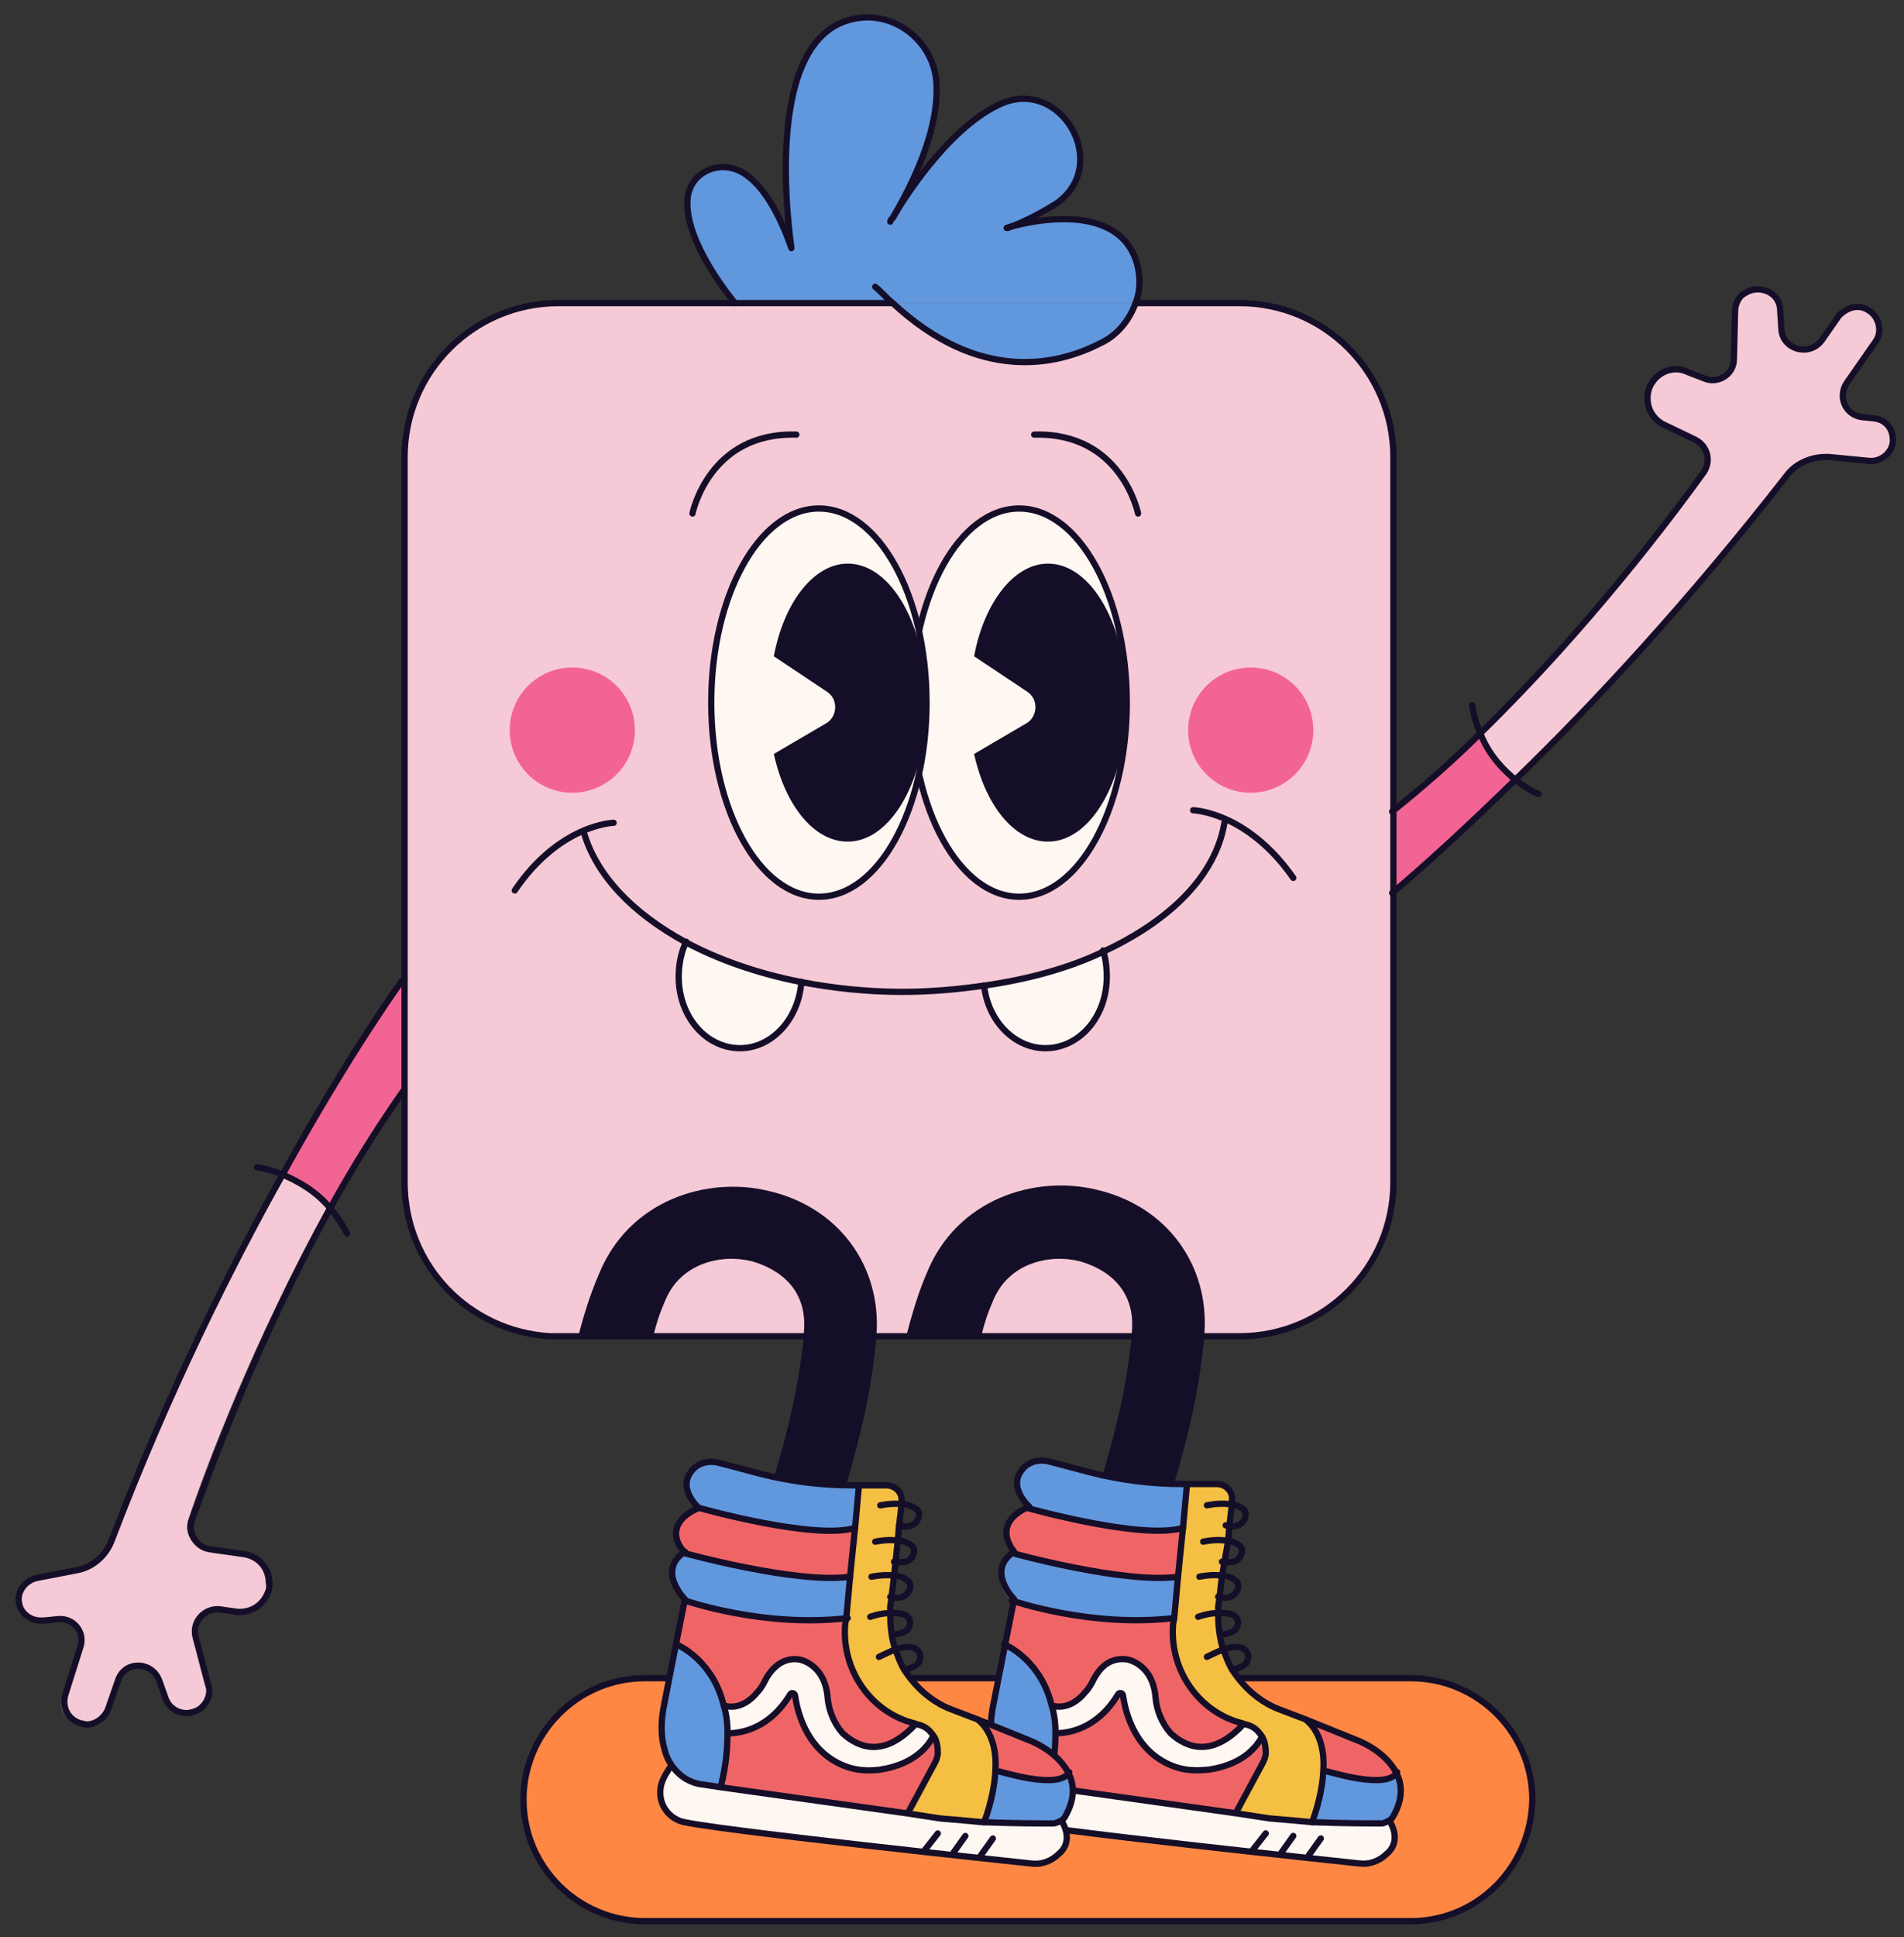 <svg width="118" height="120" viewBox="0 0 118 120" fill="none" xmlns="http://www.w3.org/2000/svg">
<rect x="0" y="0" width="118" height="120" fill="#333333" stroke="none"/>
<path d="M87.442 119.001H39.968C35.857 119.001 32.443 115.665 32.443 111.476C32.443 107.365 35.779 103.952 39.968 103.952H87.442C91.553 103.952 94.967 107.288 94.967 111.476C94.889 115.665 91.553 119.001 87.442 119.001Z" fill="#FF8744" stroke="#150E28" stroke-width="0.388" stroke-miterlimit="10" stroke-linecap="round" stroke-linejoin="round"/>
<path d="M50.052 69.508C50.052 69.508 52.224 73.542 55.482 69.508C55.482 69.508 58.275 73.542 60.99 69.508" stroke="#150E28" stroke-width="0.388" stroke-miterlimit="10" stroke-linecap="round" stroke-linejoin="round"/>
<path d="M24.997 60.739V67.488H24.919C23.29 69.815 21.816 72.297 20.42 74.702C19.489 73.616 18.403 73.073 17.55 72.685C21.738 65.083 24.919 60.739 24.919 60.739H24.997Z" fill="#F26493"/>
<path d="M91.786 45.535C92.407 46.854 93.26 47.707 93.958 48.328C90.778 51.431 88.14 53.758 86.279 55.387V50.5C88.218 48.871 90.08 47.242 91.786 45.535Z" fill="#F26493"/>
<path d="M16.464 98.673C16.153 99.526 15.377 99.992 14.524 99.914L13.438 99.759C12.507 99.681 11.732 100.535 11.964 101.466L12.74 104.413C12.74 104.569 12.818 104.646 12.818 104.801C12.818 105.422 12.43 105.965 11.809 106.12C11.111 106.353 10.335 105.965 10.103 105.267L9.715 104.181C9.327 102.94 7.62 103.017 7.155 104.181L6.534 105.965C6.302 106.508 5.836 106.896 5.216 106.896C5.06 106.896 4.983 106.896 4.828 106.818C4.052 106.585 3.587 105.81 3.897 105.034L4.828 102.086C5.138 101.155 4.362 100.225 3.354 100.38L2.578 100.457C2.501 100.457 2.423 100.457 2.345 100.457C1.725 100.457 1.104 99.992 1.027 99.371C0.872 98.673 1.415 97.975 2.113 97.82L4.517 97.354C5.526 97.199 6.379 96.424 6.767 95.493C10.335 86.339 14.214 78.582 17.394 72.764C18.248 73.152 19.334 73.695 20.265 74.781C15.765 82.926 12.74 90.916 11.654 94.174C11.421 94.95 11.887 95.803 12.74 95.958L14.912 96.268C15.843 96.424 16.464 97.199 16.464 98.052C16.541 98.285 16.541 98.44 16.464 98.673Z" fill="#F6C9D6"/>
<path d="M116.299 21.179L114.515 23.739C113.972 24.592 114.437 25.678 115.446 25.834L116.222 25.911C116.92 25.989 117.385 26.609 117.385 27.23C117.385 27.307 117.385 27.307 117.385 27.385C117.308 28.083 116.609 28.626 115.911 28.549L113.507 28.316C112.421 28.238 111.412 28.626 110.792 29.479C104.741 37.237 98.845 43.52 94.036 48.252C93.338 47.709 92.407 46.778 91.864 45.459C98.535 38.943 103.655 32.117 105.672 29.324C106.137 28.626 105.904 27.695 105.129 27.307L103.189 26.377C102.569 26.066 102.181 25.446 102.181 24.747C102.181 24.36 102.259 24.049 102.491 23.739C102.957 23.041 103.888 22.808 104.663 23.118L105.672 23.506C106.525 23.894 107.533 23.274 107.533 22.343L107.611 19.317C107.611 18.93 107.766 18.619 107.999 18.387C108.232 18.154 108.619 17.999 109.007 17.999C109.783 17.999 110.404 18.619 110.404 19.317L110.481 20.481C110.559 21.722 112.188 22.265 112.964 21.179L114.05 19.628C114.282 19.24 114.748 19.085 115.213 19.085C115.446 19.085 115.679 19.162 115.911 19.317C116.532 19.705 116.687 20.558 116.299 21.179Z" fill="#F6C9D6"/>
<path d="M86.279 55.311V73.231C86.279 78.505 82.012 82.772 76.737 82.772H34.538C34.383 82.772 34.15 82.772 33.995 82.772C28.953 82.462 24.997 78.35 24.997 73.231V67.49V60.741V28.316C24.997 23.041 29.263 18.775 34.538 18.775H76.737C82.012 18.775 86.279 23.041 86.279 28.316V50.424V55.311Z" fill="#F6C9D6"/>
<path d="M24.919 60.742C24.919 60.742 21.738 65.087 17.55 72.689C14.291 78.507 10.413 86.264 6.922 95.417C6.534 96.426 5.681 97.124 4.673 97.279L2.268 97.744C1.57 97.9 1.027 98.598 1.182 99.296C1.259 99.916 1.88 100.382 2.501 100.382C2.578 100.382 2.656 100.382 2.733 100.382L3.509 100.304C4.517 100.149 5.293 101.08 4.983 102.011L4.052 104.959C3.819 105.734 4.207 106.51 4.983 106.743C5.138 106.743 5.216 106.82 5.371 106.82C5.914 106.82 6.457 106.433 6.689 105.89L7.31 104.105C7.698 102.864 9.404 102.864 9.87 104.105L10.258 105.191C10.491 105.89 11.266 106.277 11.964 106.045C12.585 105.89 12.973 105.269 12.973 104.726C12.973 104.648 12.973 104.493 12.895 104.338L12.12 101.39C11.887 100.459 12.662 99.606 13.593 99.684L14.679 99.839C15.533 99.916 16.308 99.451 16.619 98.598C16.696 98.443 16.696 98.21 16.696 98.055C16.696 97.201 16.076 96.426 15.145 96.27L12.973 95.96C12.12 95.805 11.654 94.952 11.887 94.176C13.05 90.918 15.998 82.928 20.497 74.783C21.816 72.378 23.367 69.896 24.997 67.569" stroke="#150E28" stroke-width="0.388" stroke-miterlimit="10" stroke-linecap="round" stroke-linejoin="round"/>
<path d="M15.921 72.301C15.921 72.301 16.619 72.378 17.55 72.766C18.403 73.154 19.489 73.697 20.42 74.783C20.808 75.249 21.195 75.791 21.506 76.412" stroke="#150E28" stroke-width="0.388" stroke-miterlimit="10" stroke-linecap="round" stroke-linejoin="round"/>
<path d="M86.279 55.312C88.14 53.76 90.778 51.355 93.958 48.252C98.768 43.598 104.663 37.237 110.714 29.48C111.334 28.627 112.421 28.239 113.429 28.316L115.834 28.549C116.532 28.627 117.23 28.084 117.308 27.386C117.308 27.308 117.308 27.308 117.308 27.23C117.308 26.532 116.842 25.989 116.144 25.912L115.368 25.834C114.36 25.679 113.894 24.593 114.437 23.74L116.222 21.18C116.687 20.559 116.454 19.628 115.834 19.241C115.601 19.085 115.368 19.008 115.136 19.008C114.67 19.008 114.282 19.241 113.972 19.551L112.886 21.102C112.11 22.111 110.481 21.645 110.404 20.404L110.326 19.241C110.326 18.465 109.705 17.922 108.93 17.922C108.542 17.922 108.232 18.077 107.921 18.31C107.689 18.542 107.533 18.93 107.533 19.241L107.456 22.266C107.456 23.197 106.447 23.817 105.594 23.429L104.586 23.041C103.81 22.654 102.879 22.964 102.414 23.662C102.181 23.972 102.103 24.36 102.103 24.671C102.103 25.369 102.491 25.989 103.112 26.3L105.051 27.23C105.827 27.618 106.06 28.549 105.594 29.247C103.577 32.04 98.457 38.866 91.786 45.382C90.08 47.089 88.218 48.718 86.279 50.269" stroke="#150E28" stroke-width="0.388" stroke-miterlimit="10" stroke-linecap="round" stroke-linejoin="round"/>
<path d="M95.355 49.182C95.355 49.182 94.734 48.95 93.958 48.329C93.26 47.786 92.329 46.855 91.786 45.536C91.553 44.993 91.321 44.373 91.243 43.675" stroke="#150E28" stroke-width="0.388" stroke-miterlimit="10" stroke-linecap="round" stroke-linejoin="round"/>
<path d="M47.958 91.537C49.199 87.426 49.587 84.944 49.82 82.772C49.82 82.694 49.82 82.617 49.82 82.539C50.13 79.281 47.415 78.35 46.562 78.118C44.622 77.652 42.14 78.273 41.209 80.6C40.899 81.298 40.666 81.996 40.511 82.694H36.4C36.245 82.694 36.012 82.694 35.857 82.694C36.167 81.531 36.555 80.212 37.098 78.971C38.959 74.316 43.847 72.843 47.648 73.773C51.992 74.782 54.629 78.428 54.319 82.694C54.319 82.772 54.319 82.849 54.319 82.849C54.086 85.177 53.698 87.736 52.457 91.925L47.958 91.537Z" fill="#150E28"/>
<path d="M61.998 109.3C62.464 109.998 63.162 110.386 64.015 110.541L65.024 110.696L76.66 112.325L78.677 112.636C79.607 112.713 80.538 112.791 81.314 112.868C83.409 113.024 84.882 112.946 85.658 112.946C85.813 112.946 85.968 112.868 86.046 112.791C86.589 113.722 86.356 114.342 85.891 114.808C85.425 115.273 84.805 115.428 84.184 115.428C84.184 115.428 63.55 113.256 62.386 112.791C61.378 112.403 60.913 111.317 61.3 110.308C61.611 109.765 61.921 109.378 61.998 109.3Z" fill="#FEF7F2"/>
<path d="M69.601 105.032C69.601 104.877 69.368 104.877 69.29 104.955C68.049 107.049 66.187 107.359 65.412 107.359C65.412 106.739 65.334 106.196 65.179 105.73H65.257C65.257 105.73 66.265 106.118 67.273 104.877C67.506 104.644 67.661 104.334 67.816 104.024C68.049 103.636 68.592 102.705 69.833 102.86C69.833 102.86 71.462 103.093 71.618 105.265C71.695 106.041 72.005 106.816 72.548 107.437C73.479 108.29 75.031 108.988 76.97 106.971V106.894C77.047 106.894 77.125 106.971 77.203 106.971C77.591 107.049 77.901 107.282 78.056 107.514C77.203 108.988 75.806 109.454 74.798 109.531C74.1 109.609 73.402 109.609 72.704 109.376C70.376 108.6 69.756 106.118 69.601 105.032Z" fill="#FEF7F2"/>
<path d="M86.589 109.765C85.968 110.929 82.245 109.688 82.09 109.688C82.167 108.524 81.935 107.283 81.004 106.507L84.262 107.826C84.184 107.826 85.891 108.446 86.589 109.765Z" fill="#EF6565"/>
<path d="M69.29 104.955C69.368 104.8 69.601 104.878 69.601 105.033C69.756 106.119 70.376 108.601 72.859 109.455C73.557 109.687 74.255 109.687 74.953 109.61C75.962 109.455 77.435 108.989 78.211 107.593C78.521 107.903 78.599 108.369 78.599 108.834C78.599 108.989 78.521 109.222 78.444 109.377L76.815 112.402L65.179 110.773V110.696C65.489 109.455 65.644 108.369 65.567 107.438C66.187 107.36 68.049 107.05 69.29 104.955Z" fill="#EF6565"/>
<path d="M73.324 94.639L73.014 97.665C69.678 98.13 62.697 96.191 62.697 96.191C62.697 96.191 61.145 94.484 63.627 93.398C63.627 93.398 70.764 95.338 73.324 94.639Z" fill="#EF6565"/>
<path d="M69.833 102.86C68.592 102.705 68.049 103.558 67.816 104.023C67.661 104.334 67.506 104.566 67.273 104.877C66.265 106.04 65.257 105.73 65.257 105.73H65.179C64.481 103.092 62.541 102.084 62.231 101.929L62.774 99.214C62.774 99.214 67.661 100.92 72.859 100.3H72.936L72.859 100.765C72.626 103.558 74.41 106.195 77.125 106.894V106.971C75.108 108.988 73.557 108.29 72.704 107.437C72.083 106.894 71.85 106.118 71.773 105.265C71.462 103.092 69.833 102.86 69.833 102.86Z" fill="#EF6565"/>
<path d="M73.091 97.664L73.402 94.638L73.634 92.078V92.001H75.341C75.884 92.001 76.349 92.466 76.272 93.009V93.242L76.117 94.561L76.039 95.492L75.806 97.664L75.651 98.982L75.574 99.525C75.574 99.68 75.574 99.758 75.574 99.913C75.574 100.689 75.651 101.465 75.884 102.163C76.039 102.551 76.194 103.016 76.427 103.404C77.125 104.49 78.133 105.421 79.375 105.886L81.004 106.507C81.935 107.283 82.167 108.524 82.09 109.687C82.012 111.316 81.392 112.868 81.392 112.868C80.616 112.79 79.685 112.713 78.754 112.635L76.737 112.325L78.366 109.299C78.444 109.144 78.521 108.912 78.521 108.756C78.599 108.291 78.444 107.826 78.133 107.515C77.901 107.283 77.668 107.05 77.28 106.972C77.203 106.972 77.125 106.895 77.047 106.895C74.332 106.119 72.548 103.559 72.781 100.767L72.859 100.301L73.091 97.664Z" fill="#F4BF42"/>
<path d="M81.392 112.792C81.392 112.792 82.012 111.241 82.09 109.612C82.245 109.689 85.968 110.853 86.589 109.689C86.977 110.387 87.054 111.318 86.434 112.404C86.356 112.559 86.279 112.637 86.124 112.715C85.968 112.792 85.813 112.87 85.736 112.87C84.96 112.947 83.409 112.947 81.392 112.792Z" fill="#6197DD"/>
<path d="M64.015 110.541C63.162 110.464 62.464 109.998 61.998 109.3C61.843 109.067 61.688 108.757 61.611 108.447C61.378 107.671 61.3 106.74 61.611 105.344L62.309 101.776C62.697 101.931 64.636 102.939 65.257 105.577C65.412 106.042 65.489 106.663 65.489 107.206C65.489 108.136 65.412 109.222 65.101 110.464V110.541H64.015Z" fill="#6197DD"/>
<path d="M62.697 96.188C62.697 96.188 69.678 98.127 73.014 97.662L72.781 100.221H72.704C67.506 100.842 62.619 99.135 62.619 99.135C62.619 99.135 60.99 97.351 62.697 96.188Z" fill="#6197DD"/>
<path d="M67.506 91.303C69.368 91.768 71.23 92.001 73.169 92.001H73.557V92.078L73.324 94.638C70.764 95.414 63.627 93.397 63.627 93.397C63.627 93.397 62.309 92.234 63.162 91.147C63.55 90.605 64.248 90.449 64.869 90.605L67.506 91.303Z" fill="#6197DD"/>
<path d="M75.729 97.665L75.574 98.984L75.496 99.527C75.496 99.682 75.496 99.76 75.496 99.915C75.496 100.691 75.574 101.467 75.806 102.165C75.962 102.553 76.117 103.018 76.349 103.406C77.047 104.492 78.056 105.423 79.297 105.888L80.926 106.509L84.184 107.827C84.184 107.827 85.813 108.448 86.511 109.767C86.899 110.465 86.977 111.396 86.356 112.482C86.279 112.637 86.201 112.715 86.046 112.792C85.891 112.87 85.736 112.947 85.658 112.947C84.882 112.947 83.409 112.947 81.314 112.87C80.538 112.792 79.607 112.715 78.677 112.637L76.66 112.327L65.024 110.698L64.015 110.542C63.162 110.465 62.464 109.999 61.998 109.301C61.843 109.069 61.688 108.758 61.611 108.448C61.378 107.672 61.3 106.741 61.611 105.345L62.309 101.777L62.852 99.062C62.852 99.062 61.068 97.278 62.852 96.114C62.852 96.114 61.3 94.407 63.783 93.321C63.783 93.321 62.464 92.158 63.317 91.072C63.705 90.529 64.403 90.374 65.024 90.529L67.661 91.227C69.523 91.692 71.385 91.925 73.324 91.925H73.712H75.418C75.962 91.925 76.427 92.391 76.349 92.934V93.166L76.194 94.485L76.117 95.416L75.729 97.665Z" stroke="#150E28" stroke-width="0.388" stroke-miterlimit="10" stroke-linecap="round" stroke-linejoin="round"/>
<path d="M61.921 109.377C61.921 109.377 61.611 109.765 61.378 110.308C60.99 111.317 61.456 112.403 62.464 112.791C63.627 113.256 84.262 115.428 84.262 115.428C84.882 115.506 85.503 115.273 85.968 114.808C86.434 114.42 86.666 113.721 86.124 112.791" stroke="#150E28" stroke-width="0.388" stroke-miterlimit="10" stroke-linecap="round" stroke-linejoin="round"/>
<path d="M73.557 92L73.324 94.56L73.014 97.585L72.781 100.145L72.704 100.61C72.471 103.403 74.255 106.04 76.97 106.739C77.047 106.739 77.125 106.816 77.203 106.816C77.591 106.894 77.901 107.126 78.056 107.359C78.366 107.669 78.444 108.135 78.444 108.6C78.444 108.756 78.366 108.988 78.289 109.143L76.66 112.169" stroke="#150E28" stroke-width="0.388" stroke-miterlimit="10" stroke-linecap="round" stroke-linejoin="round"/>
<path d="M80.926 106.51C81.857 107.285 82.09 108.527 82.012 109.69C81.935 111.319 81.314 112.871 81.314 112.871" stroke="#150E28" stroke-width="0.388" stroke-miterlimit="10" stroke-linecap="round" stroke-linejoin="round"/>
<path d="M86.589 109.767C85.968 110.93 82.245 109.689 82.09 109.689" stroke="#150E28" stroke-width="0.388" stroke-miterlimit="10" stroke-linecap="round" stroke-linejoin="round"/>
<path d="M63.627 93.397C63.627 93.397 70.764 95.414 73.324 94.638" stroke="#150E28" stroke-width="0.388" stroke-miterlimit="10" stroke-linecap="round" stroke-linejoin="round"/>
<path d="M62.697 96.192C62.697 96.192 69.678 98.131 73.014 97.666" stroke="#150E28" stroke-width="0.388" stroke-miterlimit="10" stroke-linecap="round" stroke-linejoin="round"/>
<path d="M62.697 99.138C62.697 99.138 67.584 100.845 72.781 100.224" stroke="#150E28" stroke-width="0.388" stroke-miterlimit="10" stroke-linecap="round" stroke-linejoin="round"/>
<path d="M62.231 101.855C62.619 102.01 64.558 103.018 65.179 105.656C65.334 106.121 65.412 106.742 65.412 107.285C65.412 108.216 65.334 109.302 65.024 110.543" stroke="#150E28" stroke-width="0.388" stroke-miterlimit="10" stroke-linecap="round" stroke-linejoin="round"/>
<path d="M77.591 114.652L78.444 113.566" stroke="#150E28" stroke-width="0.388" stroke-miterlimit="10" stroke-linecap="round" stroke-linejoin="round"/>
<path d="M79.375 114.807L80.15 113.721" stroke="#150E28" stroke-width="0.388" stroke-miterlimit="10" stroke-linecap="round" stroke-linejoin="round"/>
<path d="M81.081 114.965L81.857 113.879" stroke="#150E28" stroke-width="0.388" stroke-miterlimit="10" stroke-linecap="round" stroke-linejoin="round"/>
<path d="M65.257 105.655C65.257 105.655 66.265 106.042 67.273 104.801C67.506 104.569 67.661 104.258 67.816 103.948C68.049 103.56 68.592 102.629 69.833 102.784C69.833 102.784 71.462 103.017 71.618 105.189C71.695 105.965 72.005 106.741 72.548 107.361C73.479 108.214 75.031 108.913 76.97 106.896" stroke="#150E28" stroke-width="0.388" stroke-miterlimit="10" stroke-linecap="round" stroke-linejoin="round"/>
<path d="M65.412 107.361C66.187 107.361 67.972 107.128 69.29 104.956C69.368 104.801 69.601 104.879 69.601 105.034C69.756 106.12 70.376 108.602 72.859 109.455C73.557 109.688 74.255 109.688 74.953 109.61C75.962 109.455 77.435 108.99 78.211 107.594" stroke="#150E28" stroke-width="0.388" stroke-miterlimit="10" stroke-linecap="round" stroke-linejoin="round"/>
<path d="M74.798 93.243C74.798 93.243 75.496 93.088 76.117 93.165C76.505 93.165 76.892 93.32 77.125 93.553C77.28 93.786 77.203 94.096 76.97 94.329C76.815 94.484 76.504 94.639 75.962 94.484" stroke="#150E28" stroke-width="0.388" stroke-miterlimit="10" stroke-linecap="round" stroke-linejoin="round"/>
<path d="M74.565 95.495C74.565 95.495 75.263 95.34 75.884 95.417C76.272 95.417 76.66 95.572 76.892 95.805C77.048 96.038 76.97 96.348 76.737 96.581C76.582 96.736 76.272 96.814 75.729 96.736" stroke="#150E28" stroke-width="0.388" stroke-miterlimit="10" stroke-linecap="round" stroke-linejoin="round"/>
<path d="M74.332 97.665C74.332 97.665 75.031 97.51 75.651 97.587C76.039 97.587 76.427 97.742 76.66 97.975C76.815 98.208 76.737 98.518 76.504 98.751C76.349 98.906 76.039 99.061 75.496 98.906" stroke="#150E28" stroke-width="0.388" stroke-miterlimit="10" stroke-linecap="round" stroke-linejoin="round"/>
<path d="M74.255 100.149C74.255 100.149 74.876 99.916 75.496 99.916C75.962 99.916 76.349 99.916 76.582 100.149C76.815 100.382 76.737 100.692 76.582 100.925C76.427 101.08 76.117 101.235 75.651 101.235" stroke="#150E28" stroke-width="0.388" stroke-miterlimit="10" stroke-linecap="round" stroke-linejoin="round"/>
<path d="M74.798 102.629C74.798 102.629 75.263 102.397 75.806 102.164C76.272 102.009 76.815 101.931 77.125 102.164C77.358 102.319 77.435 102.629 77.28 102.94C77.125 103.172 76.892 103.328 76.427 103.405" stroke="#150E28" stroke-width="0.388" stroke-miterlimit="10" stroke-linecap="round" stroke-linejoin="round"/>
<path d="M68.282 91.538C69.523 87.427 69.911 84.945 70.144 82.773C70.144 82.695 70.144 82.618 70.144 82.54C70.454 79.282 67.739 78.351 66.886 78.118C64.946 77.653 62.464 78.274 61.533 80.601C61.223 81.299 60.99 81.997 60.835 82.695H56.181C56.491 81.532 56.879 80.135 57.422 78.894C59.283 74.24 64.171 72.766 67.972 73.697C72.316 74.705 74.953 78.351 74.643 82.618C74.643 82.695 74.643 82.773 74.643 82.773C74.41 85.1 74.022 87.66 72.781 91.849L68.282 91.538Z" fill="#150E28"/>
<path d="M41.675 109.304C42.14 110.002 42.838 110.39 43.691 110.545L44.7 110.7L56.336 112.329L58.353 112.639C59.283 112.717 60.214 112.794 60.99 112.872C63.084 113.027 64.636 112.949 65.334 112.949C65.489 112.949 65.644 112.872 65.8 112.794C66.42 113.725 66.11 114.346 65.644 114.811C65.179 115.277 64.558 115.432 63.938 115.432C63.938 115.432 43.304 113.26 42.14 112.794C41.132 112.406 40.666 111.32 41.054 110.312C41.287 109.769 41.597 109.381 41.675 109.304Z" fill="#FEF7F2"/>
<path d="M66.11 112.482C66.032 112.638 65.955 112.715 65.8 112.793C65.644 112.87 65.489 112.948 65.334 112.948C64.636 112.948 63.084 112.948 60.99 112.87C60.99 112.87 61.611 111.319 61.688 109.69C61.843 109.767 65.567 110.931 66.187 109.767C66.575 110.466 66.653 111.396 66.11 112.482Z" fill="#6197DD"/>
<path d="M66.265 109.769C65.644 110.932 61.921 109.691 61.766 109.691C61.843 108.527 61.611 107.286 60.68 106.511L63.938 107.829C63.938 107.829 65.567 108.45 66.265 109.769Z" fill="#EF6565"/>
<path d="M52.767 97.667L53.078 94.642L53.31 92.082V92.004H55.017C55.56 92.004 56.026 92.47 55.948 93.013V93.246L55.793 94.564L55.715 95.495L55.483 97.667L55.327 98.986L55.25 99.529C55.25 99.684 55.25 99.762 55.25 99.917C55.25 100.693 55.327 101.468 55.56 102.166C55.715 102.554 55.87 103.02 56.103 103.408C56.801 104.494 57.81 105.424 59.051 105.89L60.68 106.51C61.611 107.286 61.843 108.527 61.766 109.691C61.688 111.32 61.068 112.871 61.068 112.871C60.292 112.794 59.361 112.716 58.43 112.639L56.413 112.328L58.042 109.303C58.12 109.148 58.197 108.915 58.197 108.76C58.275 108.295 58.12 107.829 57.81 107.519C57.577 107.286 57.267 107.053 56.956 106.976C56.879 106.976 56.801 106.898 56.724 106.898C54.009 106.123 52.224 103.563 52.457 100.77L52.535 100.305L52.767 97.667Z" fill="#F4BF42"/>
<path d="M48.966 104.959C49.044 104.804 49.277 104.881 49.277 105.037C49.432 106.123 50.052 108.605 52.535 109.458C53.233 109.691 53.931 109.691 54.552 109.613C55.56 109.458 57.034 108.993 57.81 107.596C58.12 107.907 58.197 108.372 58.197 108.838C58.197 108.993 58.12 109.225 58.042 109.381L56.413 112.406L44.778 110.777V110.699C45.088 109.458 45.243 108.372 45.165 107.441C45.941 107.364 47.725 107.053 48.966 104.959Z" fill="#EF6565"/>
<path d="M49.509 102.863C48.268 102.708 47.725 103.561 47.492 104.027C47.337 104.337 47.182 104.57 46.95 104.88C45.941 106.044 44.933 105.733 44.933 105.733H44.855C44.157 103.096 42.218 102.088 41.907 101.932L42.45 99.217C42.45 99.217 47.337 100.924 52.535 100.303H52.612L52.535 100.769C52.302 103.561 54.086 106.199 56.801 106.897V106.975C54.784 108.992 53.233 108.293 52.38 107.44C51.759 106.897 51.526 106.121 51.449 105.268C51.138 103.096 49.509 102.863 49.509 102.863Z" fill="#EF6565"/>
<path d="M53 94.643L52.69 97.668C49.354 98.134 42.373 96.195 42.373 96.195C42.373 96.195 40.821 94.488 43.226 93.402C43.304 93.402 50.44 95.341 53 94.643Z" fill="#EF6565"/>
<path d="M49.277 105.036C49.277 104.88 49.044 104.88 48.966 104.958C47.725 107.052 45.864 107.363 45.088 107.363C45.088 106.742 45.01 106.199 44.855 105.734H44.933C44.933 105.734 45.941 106.122 46.95 104.88C47.182 104.648 47.337 104.337 47.492 104.027C47.725 103.639 48.346 102.708 49.509 102.864C49.509 102.864 51.138 103.096 51.294 105.268C51.371 106.044 51.681 106.82 52.224 107.44C53.155 108.294 54.707 108.992 56.646 106.975V106.897C56.724 106.897 56.801 106.975 56.879 106.975C57.267 107.052 57.577 107.285 57.732 107.518C56.879 108.992 55.482 109.457 54.474 109.535C53.776 109.612 53.078 109.612 52.457 109.38C50.052 108.604 49.432 106.122 49.277 105.036Z" fill="#FEF7F2"/>
<path d="M44.7 110.622V110.7L43.691 110.545C42.838 110.467 42.14 110.002 41.675 109.304C41.519 109.071 41.364 108.761 41.287 108.45C41.054 107.675 40.976 106.744 41.287 105.347L41.985 101.779C42.373 101.934 44.312 102.943 44.933 105.58C45.088 106.046 45.165 106.666 45.165 107.209C45.165 108.295 45.01 109.381 44.7 110.622Z" fill="#6197DD"/>
<path d="M42.373 96.191C42.373 96.191 49.354 98.13 52.69 97.665L52.457 100.225H52.38C47.182 100.845 42.295 99.139 42.295 99.139C42.295 99.139 40.666 97.355 42.373 96.191Z" fill="#6197DD"/>
<path d="M47.182 91.306C49.044 91.772 50.906 92.004 52.845 92.004H53.233V92.082L53 94.642C50.363 95.418 43.304 93.401 43.304 93.401C43.304 93.401 41.985 92.237 42.838 91.151C43.226 90.608 43.924 90.453 44.545 90.608L47.182 91.306Z" fill="#6197DD"/>
<path d="M43.302 93.401C43.302 93.401 41.983 92.237 42.837 91.151C43.224 90.608 43.923 90.453 44.543 90.608L47.181 91.306C49.042 91.772 50.904 92.005 52.843 92.005H53.231H54.938C55.481 92.005 55.946 92.47 55.869 93.013V93.246L55.714 94.564L55.636 95.495L55.403 97.667L55.248 98.986L55.171 99.529C55.171 99.684 55.171 99.762 55.171 99.917C55.171 100.693 55.248 101.468 55.481 102.167C55.636 102.554 55.791 103.02 56.024 103.408C56.722 104.494 57.73 105.425 58.972 105.89L60.601 106.511L63.859 107.829C63.859 107.829 65.488 108.45 66.186 109.769C66.574 110.467 66.651 111.398 66.031 112.484C65.953 112.639 65.876 112.716 65.721 112.794C65.565 112.872 65.41 112.949 65.255 112.949C64.557 112.949 63.005 112.949 60.911 112.872C60.135 112.794 59.204 112.716 58.273 112.639L56.257 112.329L44.621 110.7L43.612 110.544C42.759 110.467 42.061 110.001 41.596 109.303C41.44 109.07 41.285 108.76 41.208 108.45C40.975 107.674 40.897 106.743 41.208 105.347L41.906 101.779L42.449 99.064C42.449 99.064 40.665 97.279 42.449 96.116C42.371 96.194 40.82 94.487 43.302 93.401Z" stroke="#150E28" stroke-width="0.388" stroke-miterlimit="10" stroke-linecap="round" stroke-linejoin="round"/>
<path d="M41.597 109.382C41.597 109.382 41.287 109.77 41.054 110.313C40.666 111.322 41.132 112.408 42.14 112.795C43.304 113.261 63.938 115.433 63.938 115.433C64.558 115.51 65.179 115.278 65.644 114.812C66.11 114.424 66.343 113.726 65.799 112.795" stroke="#150E28" stroke-width="0.388" stroke-miterlimit="10" stroke-linecap="round" stroke-linejoin="round"/>
<path d="M53.233 92.005L53 94.564L52.69 97.59L52.457 100.15L52.38 100.615C52.147 103.408 53.931 106.045 56.646 106.743C56.724 106.743 56.801 106.821 56.879 106.821C57.267 106.899 57.577 107.131 57.732 107.364C58.042 107.674 58.12 108.14 58.12 108.605C58.12 108.76 58.042 108.993 57.965 109.148L56.336 112.173" stroke="#150E28" stroke-width="0.388" stroke-miterlimit="10" stroke-linecap="round" stroke-linejoin="round"/>
<path d="M60.602 106.513C61.533 107.288 61.766 108.53 61.688 109.693C61.611 111.322 60.99 112.874 60.99 112.874" stroke="#150E28" stroke-width="0.388" stroke-miterlimit="10" stroke-linecap="round" stroke-linejoin="round"/>
<path d="M66.265 109.768C65.644 110.931 61.921 109.69 61.766 109.69" stroke="#150E28" stroke-width="0.388" stroke-miterlimit="10" stroke-linecap="round" stroke-linejoin="round"/>
<path d="M43.304 93.4C43.304 93.4 50.44 95.417 53 94.641" stroke="#150E28" stroke-width="0.388" stroke-miterlimit="10" stroke-linecap="round" stroke-linejoin="round"/>
<path d="M42.373 96.193C42.373 96.193 49.354 98.132 52.69 97.667" stroke="#150E28" stroke-width="0.388" stroke-miterlimit="10" stroke-linecap="round" stroke-linejoin="round"/>
<path d="M42.45 99.141C42.45 99.141 47.337 100.848 52.535 100.227" stroke="#150E28" stroke-width="0.388" stroke-miterlimit="10" stroke-linecap="round" stroke-linejoin="round"/>
<path d="M41.907 101.856C42.295 102.011 44.234 103.019 44.855 105.657C45.01 106.122 45.088 106.743 45.088 107.286C45.088 108.217 45.01 109.303 44.7 110.544" stroke="#150E28" stroke-width="0.388" stroke-miterlimit="10" stroke-linecap="round" stroke-linejoin="round"/>
<path d="M57.267 114.655L58.12 113.569" stroke="#150E28" stroke-width="0.388" stroke-miterlimit="10" stroke-linecap="round" stroke-linejoin="round"/>
<path d="M59.051 114.812L59.827 113.726" stroke="#150E28" stroke-width="0.388" stroke-miterlimit="10" stroke-linecap="round" stroke-linejoin="round"/>
<path d="M60.757 114.968L61.533 113.882" stroke="#150E28" stroke-width="0.388" stroke-miterlimit="10" stroke-linecap="round" stroke-linejoin="round"/>
<path d="M44.933 105.657C44.933 105.657 45.941 106.045 46.95 104.804C47.182 104.571 47.337 104.261 47.492 103.951C47.725 103.563 48.346 102.632 49.509 102.787C49.509 102.787 51.138 103.02 51.294 105.192C51.371 105.968 51.681 106.743 52.224 107.364C53.155 108.217 54.707 108.916 56.646 106.899" stroke="#150E28" stroke-width="0.388" stroke-miterlimit="10" stroke-linecap="round" stroke-linejoin="round"/>
<path d="M45.088 107.366C45.864 107.366 47.648 107.133 48.966 104.961C49.044 104.806 49.277 104.883 49.277 105.039C49.432 106.125 50.052 108.607 52.535 109.46C53.233 109.693 53.931 109.693 54.552 109.615C55.56 109.46 57.034 108.995 57.81 107.598" stroke="#150E28" stroke-width="0.388" stroke-miterlimit="10" stroke-linecap="round" stroke-linejoin="round"/>
<path d="M54.552 93.246C54.552 93.246 55.25 93.091 55.87 93.168C56.258 93.168 56.646 93.323 56.879 93.556C57.034 93.789 56.956 94.099 56.724 94.332C56.569 94.487 56.258 94.642 55.715 94.487" stroke="#150E28" stroke-width="0.388" stroke-miterlimit="10" stroke-linecap="round" stroke-linejoin="round"/>
<path d="M54.241 95.496C54.241 95.496 54.94 95.341 55.56 95.418C55.948 95.418 56.336 95.573 56.569 95.806C56.724 96.039 56.646 96.349 56.413 96.582C56.258 96.737 55.948 96.815 55.405 96.737" stroke="#150E28" stroke-width="0.388" stroke-miterlimit="10" stroke-linecap="round" stroke-linejoin="round"/>
<path d="M54.009 97.668C54.009 97.668 54.707 97.513 55.327 97.59C55.715 97.59 56.103 97.745 56.336 97.978C56.491 98.211 56.413 98.521 56.181 98.754C56.025 98.909 55.715 99.064 55.172 98.909" stroke="#150E28" stroke-width="0.388" stroke-miterlimit="10" stroke-linecap="round" stroke-linejoin="round"/>
<path d="M53.931 100.15C53.931 100.15 54.552 99.917 55.172 99.917C55.638 99.917 56.026 99.917 56.258 100.15C56.491 100.383 56.413 100.693 56.258 100.926C56.103 101.081 55.793 101.236 55.327 101.236" stroke="#150E28" stroke-width="0.388" stroke-miterlimit="10" stroke-linecap="round" stroke-linejoin="round"/>
<path d="M54.474 102.632C54.474 102.632 54.939 102.4 55.483 102.167C55.948 102.012 56.491 101.934 56.801 102.167C57.034 102.322 57.111 102.632 56.956 102.943C56.801 103.175 56.569 103.33 56.103 103.408" stroke="#150E28" stroke-width="0.388" stroke-miterlimit="10" stroke-linecap="round" stroke-linejoin="round"/>
<path d="M63.162 55.545C66.847 55.545 69.833 50.162 69.833 43.521C69.833 36.881 66.847 31.497 63.162 31.497C59.478 31.497 56.491 36.881 56.491 43.521C56.491 50.162 59.478 55.545 63.162 55.545Z" fill="#FEF7F2" stroke="#150E28" stroke-width="0.388" stroke-miterlimit="10" stroke-linecap="round" stroke-linejoin="round"/>
<path d="M64.946 34.911C62.852 34.911 60.99 37.316 60.37 40.651L63.627 42.824C64.403 43.289 64.326 44.453 63.55 44.84L60.37 46.702C61.068 49.883 62.852 52.132 64.946 52.132C67.661 52.132 69.833 48.254 69.833 43.522C69.833 38.79 67.661 34.911 64.946 34.911Z" fill="#150E28"/>
<path d="M50.751 55.545C54.435 55.545 57.422 50.162 57.422 43.521C57.422 36.881 54.435 31.497 50.751 31.497C47.066 31.497 44.079 36.881 44.079 43.521C44.079 50.162 47.066 55.545 50.751 55.545Z" fill="#FEF7F2" stroke="#150E28" stroke-width="0.388" stroke-miterlimit="10" stroke-linecap="round" stroke-linejoin="round"/>
<path d="M52.535 34.911C50.44 34.911 48.578 37.316 47.958 40.651L51.216 42.824C51.992 43.289 51.914 44.453 51.138 44.84L47.958 46.702C48.656 49.883 50.44 52.132 52.535 52.132C55.25 52.132 57.422 48.254 57.422 43.522C57.422 38.79 55.25 34.911 52.535 34.911Z" fill="#150E28"/>
<path d="M42.916 31.808C42.916 31.808 43.924 26.765 49.354 26.921" stroke="#150E28" stroke-width="0.388" stroke-miterlimit="10" stroke-linecap="round" stroke-linejoin="round"/>
<path d="M70.531 31.808C70.531 31.808 69.523 26.765 64.093 26.921" stroke="#150E28" stroke-width="0.388" stroke-miterlimit="10" stroke-linecap="round" stroke-linejoin="round"/>
<path d="M55.25 18.775H70.376C69.989 19.861 69.213 20.792 68.204 21.257C65.489 22.654 60.68 23.739 55.25 18.775Z" fill="#6197DD"/>
<path d="M62.386 14.121C62.852 13.966 69.213 12.104 70.454 16.293C70.687 17.146 70.687 18 70.376 18.775H55.25H45.553V18.698C45.553 18.698 42.45 15.052 42.605 12.337C42.683 10.553 44.7 9.699 46.174 10.708C47.105 11.328 48.113 12.647 49.044 15.285C48.966 14.664 47.105 2.33 52.922 1.089C55.482 0.546 57.965 2.563 58.042 5.2C58.12 7.062 57.499 9.699 55.327 13.423C55.948 12.337 58.663 7.993 61.843 6.441C65.722 4.502 68.98 10.165 65.412 12.57C64.636 13.19 63.627 13.656 62.386 14.121Z" fill="#6197DD"/>
<path d="M70.376 18.774H76.815C82.09 18.774 86.356 23.041 86.356 28.316V50.424V55.311V73.23C86.356 78.505 82.09 82.772 76.815 82.772H34.615C34.46 82.772 34.228 82.772 34.072 82.772C29.03 82.461 25.074 78.35 25.074 73.23V67.49V60.741V28.316C25.074 23.041 29.341 18.774 34.615 18.774H45.631H55.327" stroke="#150E28" stroke-width="0.388" stroke-miterlimit="10" stroke-linecap="round" stroke-linejoin="round"/>
<path d="M62.386 14.12C62.852 13.964 69.213 12.103 70.454 16.292C70.687 17.145 70.687 17.998 70.376 18.774C69.988 19.86 69.213 20.791 68.204 21.256C65.489 22.652 60.68 23.739 55.327 18.774C54.939 18.464 54.629 18.076 54.241 17.765" stroke="#150E28" stroke-width="0.388" stroke-miterlimit="10" stroke-linecap="round" stroke-linejoin="round"/>
<path d="M55.172 13.73C55.172 13.653 55.25 13.575 55.327 13.498C55.948 12.412 58.663 8.068 61.843 6.516C65.722 4.577 68.98 10.24 65.412 12.645C64.636 13.11 63.705 13.653 62.464 14.118" stroke="#150E28" stroke-width="0.388" stroke-miterlimit="10" stroke-linecap="round" stroke-linejoin="round"/>
<path d="M49.044 15.36C48.966 14.662 47.105 2.328 52.923 1.165C55.482 0.622 57.965 2.639 58.042 5.276C58.12 7.138 57.499 9.775 55.327 13.499" stroke="#150E28" stroke-width="0.388" stroke-miterlimit="10" stroke-linecap="round" stroke-linejoin="round"/>
<path d="M45.553 18.773C45.553 18.773 42.45 15.127 42.605 12.412C42.683 10.627 44.7 9.774 46.174 10.783C47.105 11.403 48.113 12.722 49.044 15.359" stroke="#150E28" stroke-width="0.388" stroke-miterlimit="10" stroke-linecap="round" stroke-linejoin="round"/>
<path d="M49.664 60.819C49.509 63.146 47.88 64.93 45.864 64.93C43.769 64.93 42.062 62.913 42.062 60.508C42.062 59.733 42.218 58.957 42.528 58.336C44.545 59.422 46.95 60.276 49.664 60.819Z" fill="#FEF7F2"/>
<path d="M68.359 58.878C68.515 59.343 68.592 59.886 68.592 60.507C68.592 62.989 66.886 64.928 64.791 64.928C62.852 64.928 61.223 63.222 60.99 61.05C63.783 60.662 66.265 59.886 68.359 58.878Z" fill="#FEF7F2"/>
<path d="M75.884 50.966C75.341 54.224 72.548 57.017 68.359 58.956C66.265 59.965 63.705 60.663 60.99 61.051C59.361 61.284 57.654 61.439 55.948 61.439C53.698 61.439 51.604 61.206 49.587 60.818C46.872 60.275 44.467 59.422 42.45 58.336C39.192 56.552 36.943 54.224 36.167 51.509" stroke="#150E28" stroke-width="0.388" stroke-miterlimit="10" stroke-linecap="round" stroke-linejoin="round"/>
<path d="M38.029 50.966C38.029 50.966 34.693 51.044 31.901 55.155" stroke="#150E28" stroke-width="0.388" stroke-miterlimit="10" stroke-linecap="round" stroke-linejoin="round"/>
<path d="M73.945 50.19C73.945 50.19 77.28 50.268 80.15 54.379" stroke="#150E28" stroke-width="0.388" stroke-miterlimit="10" stroke-linecap="round" stroke-linejoin="round"/>
<path d="M42.528 58.334C42.218 58.955 42.062 59.73 42.062 60.506C42.062 62.989 43.769 64.928 45.864 64.928C47.88 64.928 49.509 63.066 49.664 60.816" stroke="#150E28" stroke-width="0.388" stroke-miterlimit="10" stroke-linecap="round" stroke-linejoin="round"/>
<path d="M68.359 58.877C68.515 59.343 68.592 59.886 68.592 60.506C68.592 62.989 66.885 64.928 64.791 64.928C62.852 64.928 61.223 63.221 60.99 61.049" stroke="#150E28" stroke-width="0.388" stroke-miterlimit="10" stroke-linecap="round" stroke-linejoin="round"/>
<path d="M35.469 49.104C37.611 49.104 39.347 47.368 39.347 45.225C39.347 43.083 37.611 41.347 35.469 41.347C33.327 41.347 31.59 43.083 31.59 45.225C31.59 47.368 33.327 49.104 35.469 49.104Z" fill="#F26493"/>
<path d="M77.513 49.104C79.655 49.104 81.392 47.368 81.392 45.225C81.392 43.083 79.655 41.347 77.513 41.347C75.371 41.347 73.634 43.083 73.634 45.225C73.634 47.368 75.371 49.104 77.513 49.104Z" fill="#F26493"/>
</svg>
